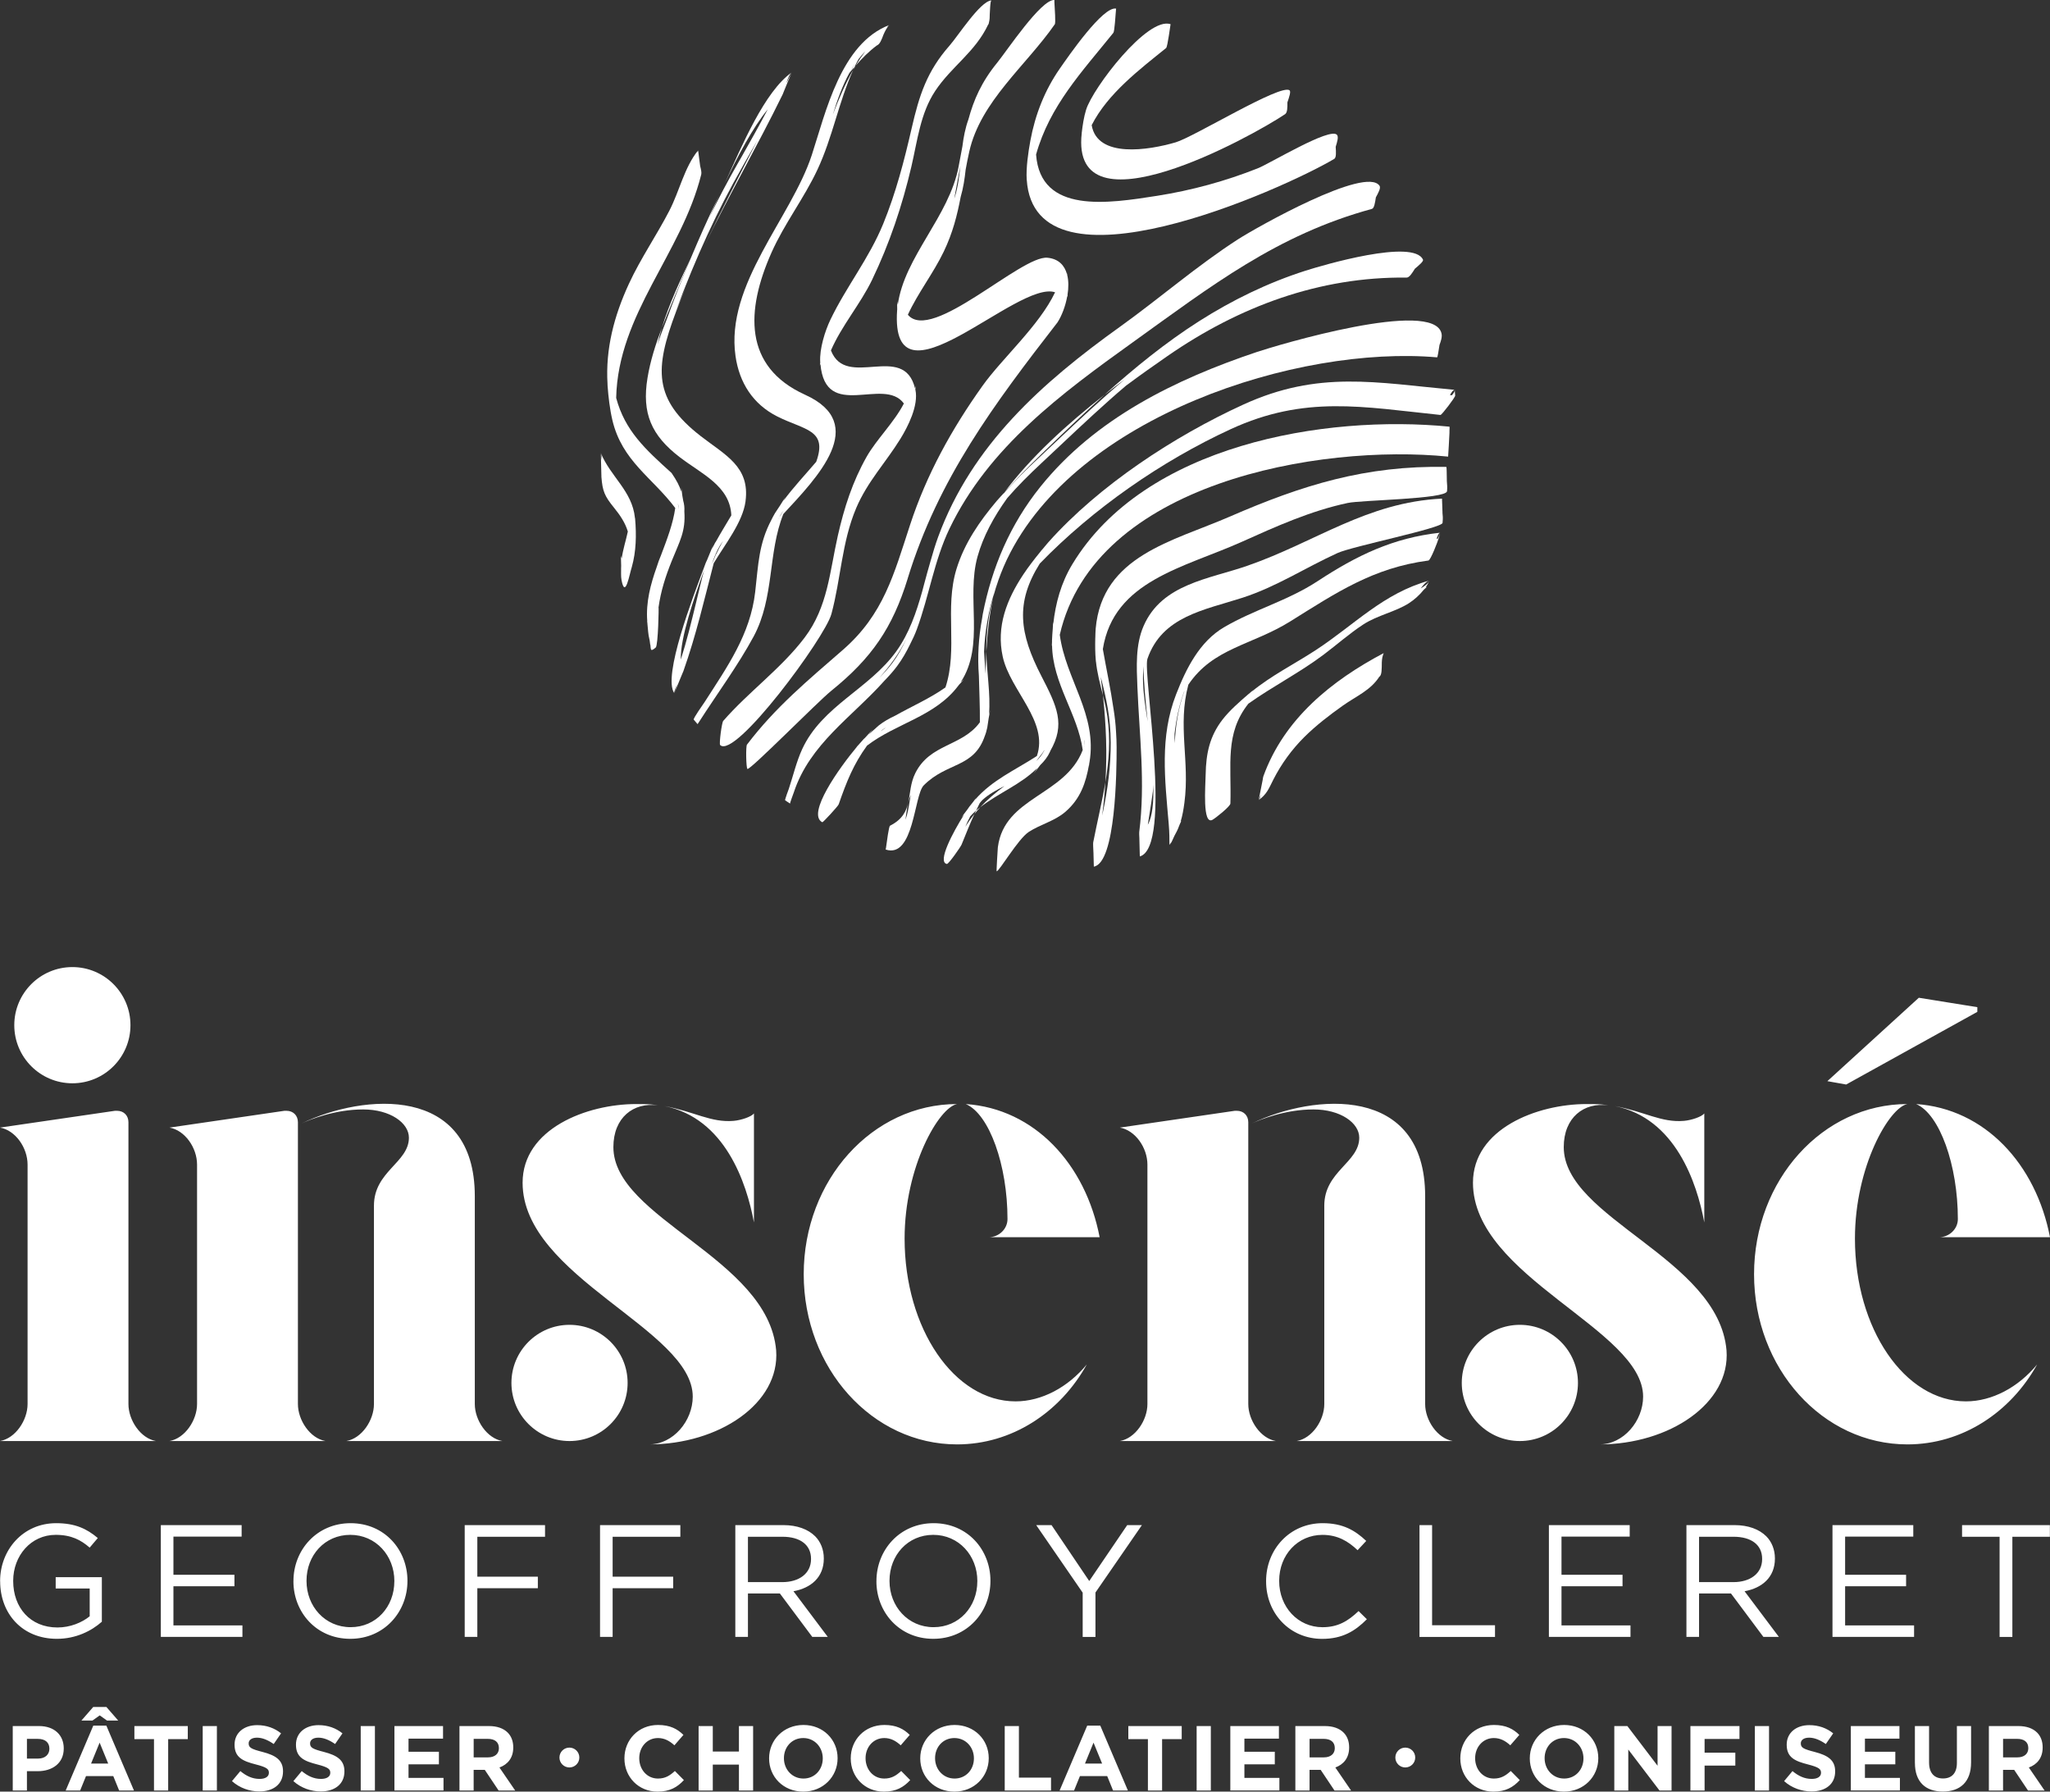 <?xml version="1.0" encoding="UTF-8"?>
<svg id="Calque_1" data-name="Calque 1" xmlns="http://www.w3.org/2000/svg" viewBox="0 0 829.65 724.96">
  <rect x="0" y="0" width="829.65" height="724.96" fill="#333333" stroke="none"/>
  <defs>
    <style>
      .cls-1 {
        fill: #fff;
      }
    </style>
  </defs>
  <path class="cls-1" d="M.04,639.87v-.13c0-12.41,9.11-23.4,22.68-23.4,7.63,0,12.34,2.2,16.86,6.01l-3.29,3.88c-3.49-3.04-7.37-5.17-13.76-5.17-10.02,0-17.19,8.47-17.19,18.55v.13c0,10.79,6.92,18.8,17.91,18.8,5.17,0,9.95-2,13.05-4.53v-11.24h-13.76v-4.59h18.68v18.03c-4.2,3.75-10.54,6.92-18.16,6.92-14.21,0-23-10.34-23-23.27M65.09,617.12h32.7v4.65h-27.6v15.45h24.69v4.65h-24.69v15.84h27.92v4.65h-33.02v-45.24h0ZM159.6,639.87v-.13c0-10.28-7.5-18.68-17.84-18.68s-17.71,8.28-17.71,18.55v.13c0,10.27,7.5,18.68,17.84,18.68s17.7-8.27,17.7-18.55M118.76,639.87v-.13c0-12.48,9.37-23.4,23.14-23.4s23,10.8,23,23.27v.13c0,12.47-9.37,23.39-23.14,23.39s-23.01-10.8-23.01-23.27M188.07,617.12h32.51v4.72h-27.4v16.16h24.49v4.65h-24.49v19.71h-5.11v-45.24h0ZM242.84,617.12h32.5v4.72h-27.4v16.16h24.5v4.65h-24.5v19.71h-5.1v-45.24h0ZM316.6,640.19c6.79,0,11.63-3.49,11.63-9.31v-.13c0-5.56-4.27-8.92-11.57-8.92h-13.96v18.36h13.9ZM297.6,617.12h19.45c5.55,0,10.01,1.68,12.86,4.53,2.19,2.2,3.49,5.36,3.49,8.92v.13c0,7.5-5.17,11.89-12.28,13.18l13.89,18.48h-6.27l-13.12-17.58h-12.92v17.58h-5.11v-45.24h0ZM395.54,639.87v-.13c0-10.28-7.5-18.68-17.84-18.68s-17.71,8.28-17.71,18.55v.13c0,10.27,7.5,18.68,17.84,18.68s17.7-8.27,17.7-18.55M354.7,639.87v-.13c0-12.48,9.37-23.4,23.14-23.4s23,10.8,23,23.27v.13c0,12.47-9.37,23.39-23.14,23.39s-23.01-10.8-23.01-23.27M438.17,644.46l-18.81-27.34h6.21l15.25,22.62,15.37-22.62h5.95l-18.8,27.27v17.97h-5.17v-17.9h0ZM512.4,639.87v-.13c0-12.8,9.56-23.4,22.88-23.4,8.21,0,13.12,2.91,17.64,7.18l-3.49,3.75c-3.81-3.62-8.08-6.2-14.22-6.2-10.02,0-17.52,8.14-17.52,18.55v.13c0,10.47,7.56,18.68,17.52,18.68,6.2,0,10.27-2.39,14.61-6.53l3.36,3.3c-4.72,4.78-9.89,7.95-18.1,7.95-13.06,0-22.68-10.28-22.68-23.27M574.48,617.12h5.1v40.52h25.46v4.72h-30.56v-45.24ZM626.85,617.12h32.7v4.65h-27.6v15.45h24.7v4.65h-24.7v15.84h27.92v4.65h-33.02v-45.24h0ZM701.52,640.19c6.79,0,11.63-3.49,11.63-9.31v-.13c0-5.56-4.27-8.92-11.57-8.92h-13.96v18.36h13.9ZM682.52,617.12h19.45c5.55,0,10.01,1.68,12.86,4.53,2.19,2.2,3.49,5.36,3.49,8.92v.13c0,7.5-5.17,11.89-12.28,13.18l13.89,18.48h-6.27l-13.12-17.58h-12.92v17.58h-5.11v-45.24h.01ZM741.62,617.12h32.7v4.65h-27.59v15.45h24.68v4.65h-24.68v15.84h27.91v4.65h-33.02v-45.24h0ZM794.06,617.12v4.72h15.19v40.52h5.17v-40.52h15.18v-4.72h-35.54ZM254,559.59c0,12.99-10.53,23.51-23.51,23.51s-23.51-10.53-23.51-23.51,10.53-23.51,23.51-23.51,23.51,10.53,23.51,23.51"/>
  <path class="cls-1" d="M63.14,583.1H0c6.26-1.09,11.16-8.44,11.16-14.97v-96.89c0-6.81-4.9-13.88-11.16-14.97l46.54-6.8h.82c2.72,0,4.62,1.9,4.62,4.63v114.04c0,6.53,4.9,13.88,11.16,14.97M203.32,583.1h-63.14c6.26-1.09,11.16-8.43,11.16-14.97v-80.29c0-13.88,14.15-17.42,14.15-27.49,0-5.99-7.62-11.43-18.51-11.43-11.43,0-21.5,4.08-25.04,5.71,25.31-12.25,70.22-15.79,70.22,29.4v84.1c0,6.53,4.9,13.88,11.16,14.97M120.57,503.62v64.51c0,6.53,4.9,13.88,11.16,14.97h-63.14c6.26-1.09,11.16-8.43,11.16-14.97v-96.89c0-6.81-4.9-13.88-11.16-14.97l46.54-6.8h.81c2.72,0,4.63,1.9,4.63,4.63v49.54-.02h0ZM268.93,447.56c11.97,2.18,18.78,6.8,28.03,5.98,2.99-.27,7.08-1.63,8.17-2.99v44.09c-2.99-16.06-11.71-42.18-36.2-47.08M262.66,584.46c9.8,0,17.7-9.52,17.7-19.33,0-27.22-68.86-48.44-68.86-86.55,0-21.77,25.86-31.84,46-31.84,3.27,0,5.98,0,8.71.54-9.8-1.36-17.97,4.9-17.97,16.88,0,28.85,62.6,44.91,65.87,82.2,1.63,21.5-23.14,38.1-51.44,38.1M390.87,446.74c27.77,1.9,48.45,24.22,54.16,53.89h-44.91c4.09,0,7.62-3.27,7.62-7.35,0-21.77-7.34-42.46-16.87-46.54M439.86,552.07c-10.88,19.6-30.48,32.39-52.53,32.39-34.3,0-62.06-30.76-62.06-68.86s27.76-68.86,62.06-68.86c-7.35,1.36-21.23,25.31-21.23,54.44,0,36.47,20.14,65.87,44.91,65.87,10.61,0,21.23-5.72,28.85-14.97M587.93,583.1h-63.14c6.26-1.09,11.16-8.43,11.16-14.97v-80.29c0-13.88,14.15-17.42,14.15-27.49,0-5.99-7.62-11.43-18.51-11.43-11.43,0-21.5,4.08-25.04,5.71,25.31-12.25,70.22-15.79,70.22,29.4v84.1c0,6.53,4.9,13.88,11.16,14.97M505.19,503.62v64.51c0,6.53,4.9,13.88,11.16,14.97h-63.14c6.26-1.09,11.16-8.43,11.16-14.97v-96.89c0-6.81-4.9-13.88-11.16-14.97l46.54-6.8h.81c2.72,0,4.63,1.9,4.63,4.63v49.54-.02h0ZM775.48,446.74c27.77,1.9,48.45,24.22,54.17,53.89h-44.91c4.08,0,7.62-3.27,7.62-7.35,0-21.77-7.35-42.46-16.88-46.54M747.17,438.84l-7.62-1.36,37.01-33.75,23.68,3.81v1.9l-53.07,29.39h0ZM824.47,552.07c-10.88,19.6-30.48,32.39-52.53,32.39-34.3,0-62.06-30.76-62.06-68.86s27.76-68.86,62.06-68.86c-7.35,1.36-21.23,25.31-21.23,54.44,0,36.47,20.14,65.87,44.91,65.87,10.61,0,21.23-5.72,28.85-14.97M52.8,414.83c0,12.99-10.53,23.51-23.51,23.51s-23.51-10.53-23.51-23.51,10.53-23.51,23.51-23.51,23.51,10.53,23.51,23.51M653.54,447.56c11.97,2.18,18.78,6.8,28.03,5.98,2.99-.27,7.08-1.63,8.17-2.99v44.09c-2.99-16.06-11.71-42.18-36.2-47.08M647.28,584.46c9.8,0,17.7-9.52,17.7-19.33,0-27.22-68.86-48.44-68.86-86.55,0-21.77,25.86-31.84,46-31.84,3.27,0,5.99,0,8.71.54-9.8-1.36-17.97,4.9-17.97,16.88,0,28.85,62.6,44.91,65.87,82.2,1.63,21.5-23.14,38.1-51.44,38.1"/>
  <path class="cls-1" d="M638.61,559.59c0,12.99-10.53,23.51-23.51,23.51s-23.51-10.53-23.51-23.51,10.53-23.51,23.51-23.51,23.51,10.53,23.51,23.51"/>
  <g>
    <path class="cls-1" d="M266.49,245.93c.94-6.79,2.83-12.64,5.4-19.03,3.19-7.92,5.64-11.86,5.07-19.93v-.08s.01.02.02.03c0-.04,0-.08-.01-.11.08-1.4-.06-2.79-.46-4.18-.1-.7-.22-1.36-.35-1.98-.15-1.1-.29-2.19-.43-3.29.05.53-.02,1.06,0,1.59-.72-2.34-1.86-4.5-3.94-7.56-10.68-9.65-18.86-17.09-22.42-30.38.76-34.04,26.43-58.33,34.43-90.42.19-.75-.08-2.02-.44-3.4-.06-.49-.13-.98-.19-1.47-.21-1.62-.42-3.25-.64-4.87-.08.32-.19.62-.27.94.02-.39.09-.72.27-.94-5.56,6.83-7.52,16.42-11.61,24.35-5.2,10.07-11.67,19.38-16.42,29.69-5.96,12.93-9.49,26.23-8.63,40.48,0-.04,0-.07-.02-.1,0,.05,0,.11.02.16,0,.2,0,.41.02.61.32,4.49.93,9.67,1.95,13.98,3.93,16.6,16.16,23.17,25.44,35.54-.9,6.39-3.32,12.64-5.72,19-.69,1.63-1.29,3.24-1.77,4.83-2.5,7.03-4.44,14.26-3.84,22-.02-.04-.04-.07-.06-.11.04.29.08.58.11.87.02.19.01.38.04.57.22,1.91.27,4.05.77,5.9.05.18.07.34.11.52.08.63.16,1.26.25,1.89,0-.09.02-.17.03-.25.23,2.17,0,3.08,2.18,1.23,1-.85,1.28-17.09,1.13-16.05l-.02-.03h0ZM274.67,206.2c-.08-.69-.13-1.35-.26-2.08-.03-.15-.03-.33-.05-.49.21.85.32,1.7.31,2.57Z"/>
    <path class="cls-1" d="M276.57,271.58c5.09-14.32,8.47-29.02,12.28-43.69,4.55-7.62,11.74-16.58,12.87-25.02v-.1c.02-.05.04-.09.06-.14-.02.03-.04.07-.05.1,1.8-13.93-8.2-18.56-18.1-26.23-19.25-14.92-18.77-27.19-10.04-50.36,1.31-3.53,2.72-6.98,4.16-10.41-1.51,3.49-2.98,7.02-4.4,10.57,8.36-22.39,17.07-41.32,27.31-59.18l1.28-2.27c1.5-2.61,3.02-5.28,4.55-7.98-7.29,14.16-14.57,28.23-21.37,42.59,9.94-20.64,21.34-40.2,31.54-61.08s.05-.1.08-.15c.13-.26.26-.61.39-.99.45-1.1.91-2.21,1.36-3.31.01-.03.03-.05.04-.08.6-1.46,1.2-2.93,1.8-4.39-.69,1.41-1.4,2.8-2.09,4.21.6-1.9,1.29-3.74,2.17-4.36-10.95,7.7-20.14,29.6-27.05,44.82,5.17-10.94,11.26-22.46,17.36-29.9-3.54,6.7-7.2,13.28-10.76,19.51l-1.3,2.26c-4.09,7.13-7.94,14.42-11.61,22.03,1.23-2.79,2.57-5.79,4.01-8.95-.32.67-.64,1.34-.94,1.96-3.79,7.67-7.21,15.51-10.53,23.39.02-.03.03-.06.05-.1-3.42,8-6.73,16.39-9.99,25.36-1.28,3.18-2.5,6.45-3.55,9.74.48-2.26,1.08-4.52,1.77-6.79-2.54,6.66-4.7,13.43-5.82,20.29-2.35,14.31,1.56,23.21,12.92,31.97,8.9,6.87,20.49,11.68,21,23.64-2.07,3.5-4.2,6.94-6.16,10.48-.14.22-.3.43-.43.66-.17.29-.29.61-.46.91-.16.3-.3.6-.46.9-.13.26-.27.52-.4.79.24-.68.45-1.29.61-1.79-.42,1.02-.84,2.04-1.26,3.07l-.15.36c-.35.84-.69,1.69-1.04,2.53-.18.45-.43.86-.6,1.32-.16.42-.36.95-.54,1.45-.03.07-.05.13-.08.2,0-.02.02-.03.03-.05-4.5,11.97-16.95,44.3-12.14,51.13-.23-.32.41-1.9,1.2-3.64-.38,1.16-.74,2.32-1.15,3.47.6-1.46,1.21-2.92,1.82-4.38s.03-.08.04-.12l1.47-3.54c.15-.32.26-.57.31-.71h-.01ZM297.36,207.34c.16-.38.31-.76.47-1.14,0,.02,0,.04-.01.06-.13.37-.3.72-.45,1.08h0ZM283.53,236.3c-.62,2.54-1.24,5.06-1.83,7.56-1.91,7.88-3.78,15.53-6.17,23.02-.27-8.69,5.38-25.05,9.48-36.28-.53,1.9-1.02,3.81-1.48,5.7h0ZM288.55,227.21c-.15.35-.31.69-.46,1.05.85-2.58,1.87-5.1,3.24-7.42.4-.67.85-1.34,1.3-1.99-1.03,1.84-2,3.74-2.92,5.68l.12-.45c-.43,1.05-.86,2.09-1.28,3.14h0Z"/>
    <path class="cls-1" d="M279.59,104.43c-4.06,8.53-8.74,18.35-11.72,28.21,2.73-7.18,5.9-14.24,8.74-21.15.97-2.37,2-4.71,2.99-7.07h0ZM279.9,110.8c-.72,1.64-1.45,3.27-2.15,4.92.71-1.64,1.42-3.29,2.15-4.92ZM281.91,106.3c-.68,1.49-1.34,3-2.01,4.51.66-1.51,1.33-3.01,2.01-4.51ZM285.13,99.46c-1.09,2.27-2.16,4.55-3.21,6.84,1.05-2.29,2.13-4.57,3.21-6.84ZM291.06,79.07c.74-1.54,1.5-3.2,2.3-4.95-.79,1.67-1.56,3.33-2.3,4.95ZM336.46,248.51c3.87-14.29,4.19-29.11,10.06-42.95,4.55-10.71,11.96-18.39,17.9-28.03,2.95-4.79,7.42-13.42,6.05-19.82,0-.04-.02-.08-.03-.12.07-.54.14-1.08.2-1.63-.07.41-.23.79-.32,1.19-4.6-18.86-27.89.63-34.03-15.36,4.3-9.96,11.94-18.78,16.64-28.54,7.08-14.71,12.21-30.03,15.93-45.91,2.42-10.35,3.61-21.5,9.64-30.56,6.61-9.93,16.17-15.69,21.43-26.86.15-.01.25-.44.35-1.01.25-.98.29-2.05.28-3.15.11-1.89.2-3.87.37-4.88.07-.24.14-.48.24-.71-4.54.43-13.38,14.3-16.91,18.32-9.15,10.4-12.25,20.09-15.31,33.45-3.02,13.15-6.36,26.03-11.48,38.57-5.72,14.03-15,25.5-21.41,38.89-2.14,4.47-4.45,11.74-4.11,17.11,0,.06.01.1.02.16-.05.42-.11.85-.16,1.27.06-.24.16-.46.22-.7,2.03,23.42,25.65,4.94,33.78,16.03-3.95,7.66-11.13,14.59-15.07,21.54-5.73,10.13-9.1,20.65-11.66,31.96-3.31,14.6-4.03,28.79-13.44,41.23-9.45,12.49-22.67,21.91-32.95,33.72-.58.66-1.71,9.27-1.24,9.74,5.99,5.99,42.45-43.5,45.01-52.95h0ZM345.29,28.29c.32-.57.63-1.14.97-1.71-.16.18-.32.37-.47.55-.18.38-.33.77-.5,1.15h0Z"/>
    <path class="cls-1" d="M317.04,207.97c13.66-14.75,34.89-36.41,8.8-48.23-25.15-11.4-23.94-34.28-13.61-57.53,5.22-11.73,13.14-21.93,18.57-33.51,6.18-13.17,8.56-27.24,14.49-40.41-3.3,5.77-5.89,11.85-8.25,18.1,1.83-5.95,3.96-11.87,6.73-16.91.62-.83,1.35-1.55,2.02-2.34.51-1.09,1.11-2.16,1.68-3.23.87-1.1,1.78-2.16,2.75-3.17-1.41,1.89-2.73,3.84-3.95,5.85,2.59-2.99,5.37-5.79,8.57-8.18,1.27-.48,1.98-2.43,2.69-4.34.68-1.51,1.37-3.01,2.5-3.99-.41.36-.76.73-1.16,1.09.34-.5.7-.92,1.16-1.09-19.71,7.39-25.84,35.37-31.5,52.67-8.33,25.44-35.04,52.33-30.86,81.36,1.55,10.78,7.07,19.44,16.85,24.38,11.06,5.59,20.55,5.25,15.81,18.37-4.51,5.31-9.26,10.3-13.34,15.87.28-.53.53-1.07.84-1.6-.73,1.17-1.46,2.34-2.2,3.51-.32.47-.63.94-.94,1.42-.74,1.04-1.39,2.11-1.95,3.2,0,0-.02.03-.03.04h.01c-.16.3-.32.62-.47.93-5.21,9.86-5.33,18.07-6.62,29.3-1.97,17.2-11.35,30.34-20.46,44.54-.46.71-4.76,6.72-4.41,7.13.52.6,1.04,1.21,1.56,1.81,0,0,.91-1.39.79-1.2,6.78-10.59,15.68-22.73,21.87-34.22,8.51-15.8,5.71-33.83,12.06-49.62h0ZM315.26,209.48c-.08.14-.15.29-.23.43l-.21.33c.66-1.27,1.39-2.51,2.3-3.69,0,0,.01,0,.01-.02-.43.68-.85,1.36-1.28,2.04-.19.31-.42.58-.61.9h.02ZM331.26,186.7s.02-.03.03-.05c-.01.02-.02.03-.03.05ZM314.41,211.07c.08-.17.16-.34.25-.51l.05-.05c-.1.19-.2.37-.3.56ZM344.04,28.97c.68-1.2,1.39-2.36,2.15-3.44,0,0,.01-.02.02-.03-.72,1.16-1.45,2.31-2.17,3.47h0ZM367.36,234.04c12.41-40.41,35.02-70.6,60.63-103.61,1.69-2.61,3.23-6.58,3.94-10.63.03.09.08.14.12.23,0-.26,0-.52-.01-.77.44-2.8.47-5.61-.14-8.04,0-.34-.01-.67-.02-1.01,0,.27-.05.52-.05.79-.97-3.56-3.34-6.25-7.9-6.71-10.65-1.08-46.91,34.62-56.51,23.07,4.05-8.81,10.25-16.68,14.49-25.48,3.72-7.72,5.48-14.88,6.88-22.19,1.06-3.62,1.62-7.34,2.01-11.02.44-2.4.91-4.84,1.48-7.36,4.56-20.32,23.04-34.81,34.61-51.49.4-.58-.03-6.37-.16-8.76,0-.35-.01-.71-.02-1.06-5.37-.33-19.41,20.82-23.03,25.24-6.48,7.92-9.62,15.19-11.76,23.1-1.28,3.53-1.97,7.21-2.43,10.9-.5,2.63-.99,5.32-1.54,8.21-3.84,20.16-21.98,36.54-24.6,55.87-.1-.44-.22-.86-.3-1.34l.06,3.27c0,.11-.03.22-.04.33-2.92,42.43,48.59-12.43,63.93-7.31-6.37,13.47-21.45,26.75-29.33,37.8-12.51,17.54-22.65,35.84-29.37,56.35-6.55,19.97-10.69,36.17-27.14,50.51-14.19,12.36-27.34,23.21-38.86,38.39-.51.67-.36,9.36.18,9.82.91.79,28.37-27.12,33.9-31.58,16.37-13.22,24.84-25.47,31-45.54l-.02.02h0ZM388.65,67.16c-.43,4.24-.96,8.53-2.24,12.6-.06.18-.13.35-.19.52.84-4.34,1.56-8.7,2.43-13.12Z"/>
    <path class="cls-1" d="M357.86,275.52c1.85-1.9,3.62-3.86,5.21-5.99,2.07-2.79,3.78-5.78,5.27-8.87,1.01-1.96,1.95-3.97,2.74-6.12,4.93-13.38,6.99-27.71,13.18-40.61,15.82-32.97,45.29-54.7,74.19-75.43,31.72-22.75,58.32-43.5,96.79-53.98.9-.25,1.25-2.45,1.58-4.66,1.04-1.9,2.07-3.81,1.5-4.67-5.5-8.2-49.89,16.9-57.22,21.6-16.57,10.66-31.81,23.94-47.84,35.43-31.47,22.54-59.91,47.8-73.56,84.97-1.15,3.14-2.12,6.37-3.04,9.63-.92,3.15-1.8,6.32-2.63,9.44-.26.98-.52,1.97-.78,2.96-2.42,8.61-5.28,17.02-10.48,24.28-10.94,15.27-30.07,22.13-38.13,39.65-2.3,5-3.65,10.77-5.39,16.01-.11.32-1.71,4.54-1.5,4.68l1.97,1.31c-.1-.07,1.57-4.59,1.59-4.65,6.46-19.48,23.46-30.34,36.54-44.96v-.02h.01ZM366.76,258.63c-1.54,3.35-3.32,6.57-5.53,9.53-1.62,2.18-3.46,4.18-5.38,6.13,4.21-4.69,8-9.78,10.9-15.66h.01ZM367.73,256.47c-.1.24-.2.49-.31.73.11-.24.2-.49.31-.73Z"/>
    <path class="cls-1" d="M387.83,277.49c.07-.1.13-.2.2-.3.69-.76,1.38-1.52,2.08-2.27-.42.41-.89.74-1.32,1.13,9.88-14.92,2.13-34.05,6.84-50.89,2.25-8.05,6.5-15.98,12.02-23.63,4.32-5.02,9.07-9.68,13.87-14.17,2.52-2.36,5-4.69,7.49-7.03,8.94-8.42,17.64-16.59,26.69-24.27,5.92-4.4,11.65-8.44,16.83-12.02,28.9-19.98,61.37-32.12,96.74-31.72,1.1.01,2.22-1.77,3.32-3.56,1.8-1.52,3.59-3.05,3.31-3.68-3.83-8.59-40.49,2.2-47.57,4.46-15.16,4.84-29.6,11.87-43.02,20.41-13.64,8.68-26.22,18.94-38.29,29.77,2.72-2.13,5.43-4.19,8.12-6.18-9.42,7.95-18.44,16.41-27.72,25.13-2.47,2.33-4.97,4.67-7.47,7.03-4.82,4.49-9.58,9.16-13.93,14.19.13-.17.25-.35.38-.52-1,1.12-2.06,2.19-3.03,3.34-6.94,8.23-13.07,17.09-16.27,27.51-4.91,16,.66,32.44-4.47,47.94-6.34,4.48-13.53,7.59-20.33,11.42-2.41,1.13-4.69,2.4-6.67,3.98-.54.43-1,.92-1.52,1.37-.87.69-1.68,1.49-2.51,2.25.81-1.06,1.41-1.81,1.61-2.04-1.05,1.14-2.1,2.29-3.15,3.43l-.12.12c-.13.14-.29.24-.42.38-.55.58-1.26,1.39-2.06,2.32-.26.28-.52.57-.78.85.06-.06.13-.11.19-.16-7.09,8.49-20.59,27.27-14.08,30.64.25.13,6.37-6.49,6.63-7.25,3.24-9.31,6.04-16.31,11.48-23.77,11.89-9.11,27.47-11.7,36.9-24.2h.03ZM358.52,294.43c-.69.48-1.4.94-2.08,1.46.22-.18.4-.38.62-.56.26-.21.57-.37.84-.57.21-.11.41-.22.62-.33Z"/>
    <path class="cls-1" d="M420.85,184.36c8.57-8.3,17.24-16.63,26.18-24.65-15.07,11.79-30.13,25.5-40.62,39.64,4.62-5.18,9.47-10.18,14.45-14.99h-.01ZM398.61,297.68c.18-.44.33-.9.47-1.36v.02-.05c.38-1.25.64-2.55.78-3.9.1-.59.19-1.17.26-1.75.2-1.1.4-2.2.61-3.3-.13.63-.31,1.17-.47,1.74.68-8.47-.96-16.8-1.08-25.45-.16,2.95-.25,5.93-.3,8.95-.22-2.97-.46-5.96-.62-8.91.3-7.96,1.72-16.04,4.16-24-.15.65-.33,1.3-.47,1.95.63-2.42,1.36-4.79,2.2-7.12.3-.81.58-1.62.9-2.42.71-1.8,1.45-3.58,2.28-5.33l.27-.57c27.77-57.81,117.63-86.52,174-81.58.2.02.6-2.55.98-5.04.58-1.6,1.13-3.2.81-4.62-3.21-14.26-66.66,4.79-74.7,7.48-33.01,11.08-65.46,26.9-87.68,54.6-12.24,15.26-19.56,32.51-23.29,51.52-.11.57-.16,1.13-.26,1.7-1.44,7.79-1.9,15.58-1.3,23.18.15,6.26.46,12.51.4,18.85-7.15,9.83-20.18,8.57-26.14,20.6-3.96,7.98-.12,16.1-10.2,21.24-.54.27-1.29,6.5-1.63,8.77-.05.29-.11.59-.16.88,11.46,3.74,11.45-21.97,15.39-25.95,9.47-9.56,20.34-6.9,24.78-20.14h.01ZM366.44,331.72c.48-3.26.72-6.71,2.17-10.12-.18.94-.34,1.89-.5,2.83-.42,2.57-.84,5.07-1.67,7.29Z"/>
    <path class="cls-1" d="M399.19,263.62c.41-7.53,1.22-14.83,2.77-22.01-1.68,6.4-2.69,13.07-2.8,20.06-.01.65.02,1.3.03,1.95h0ZM390.63,334.63c.62-1.5,1.31-2.94,2.06-4.34.77-.8,1.53-1.63,2.35-2.34.48-1,.97-2.01,1.48-3.01.38-.41.68-.86,1.1-1.25,2.52-2.3,5.66-4.04,8.88-5.62-3.74,2.8-6.93,5.48-9.81,8.59,7.47-5.83,16.38-9.16,23.08-15.86-.44.74-.85,1.47-1.41,2.23.89-1.16,1.77-2.32,2.66-3.48,1.59-1.51,2.95-3.24,3.92-5.35.05-.11.06-.21.11-.32,6.21-10.77,2.78-17.99-3.62-30.37-8.88-17.2-10.58-29.6-.63-45.46,21.5-22.21,49.35-41.53,77.27-54.39,30.06-13.84,53.45-9,84.9-5.75.51.05,5.99-7.17,5.95-7.82l-.18-2.34c.05.69-.46,1.43-1.18,2.19-.25-.03-.5-.05-.76-.08.7-1.22,1.37-2.16,1.94-2.11-31.96-2.92-55.07-8-85.61,5.98-27.9,12.77-58.28,32.62-78.82,55.65-.97,1.09-1.88,2.25-2.82,3.37.15-.21.28-.42.43-.63-.34.44-.68.89-1.02,1.33-2.39,2.92-4.7,5.91-6.77,9.02-6.66,10.04-11.02,21.03-8.31,33.29,3.04,13.72,18.64,26.13,13.81,40.15-8.97,5.83-17.95,9.62-24.98,17.64.1-.18.21-.37.28-.52-.46.61-.93,1.22-1.39,1.83-.31.39-.64.76-.93,1.16-.1.13-.2.23-.3.37-.24.33-.5.71-.78,1.13-.81,1.07-1.62,2.13-2.43,3.2.32-.38.69-.68,1.02-1.04-4.39,6.95-10.95,19.2-6.91,19.91.67.12,5.58-6.93,5.94-7.82,1.72-4.23,3.35-8.35,5.22-12.43-1.3,1.61-2.54,3.35-3.76,5.28h.02,0ZM394.25,327.73c.35-.52.75-1.01,1.14-1.5l-1.14,1.5ZM422.65,303.49c-.02.09-.05.19-.07.28-.83,1.62-1.93,3.01-3.22,4.22.6-.79,1.2-1.57,1.8-2.36.23-.32.5-.57.72-.9.05-.08.09-.15.14-.23.08-.11.17-.22.25-.32-.03.02-.05.03-.08.05.16-.25.31-.5.46-.75h0Z"/>
    <path class="cls-1" d="M394.39,329.35c.75-.93,1.52-1.83,2.31-2.69-.55.43-1.12.83-1.66,1.29-.22.47-.44.93-.65,1.4ZM586.64,172.65c-50.73-4.99-123.46,7.39-152.65,55.65-4.6,7.61-6.79,15.74-7.73,24.22-.01-.28-.05-.56-.05-.84-.05.95-.1,1.9-.16,2.85-.13,1.5-.23,3.01-.29,4.53,0,.24.01.48,0,.72l-.09,1.71c.03-.18.07-.34.1-.51.21,15.67,10.44,27.87,12.41,42.51-7.1,18.54-31.66,18.9-34.33,39.28v.06s-.02.07-.02.11c-.1.79-.58,9.63-.51,9.63,1.09.05,8.64-13.07,13.04-15.95,4.73-3.08,10.47-4.37,14.82-8.14,6.13-5.32,8.25-11.71,9.57-19.12,0,.22.01.44,0,.66l.06-.99c.03-.2.08-.38.11-.58,3.27-19.37-9.59-33.43-12.02-51.59,14.04-61.48,104.95-77.33,157.17-72.1.02,0,.53-8.8.54-9.63v-.78c.05-1,.07-1.71.01-1.71h.02,0ZM438.91,304.48c.02-.44.08-.88.09-1.31-.02.44-.05.88-.09,1.31ZM439,302.75c0-.35-.02-.68-.03-1.02,0-.13.02-.26.02-.39,0,.47.02.94,0,1.41h.01ZM438.91,299.35c.02.17.07.34.09.51.04.48,0,.95,0,1.43,0,.03-.02.06-.03.09-.01-.68,0-1.36-.06-2.03Z"/>
    <path class="cls-1" d="M585.38,188.93c-32.7-.62-58.15,7.28-87.84,20.18-22.92,9.96-51.49,15.76-54.11,45.27-.11,1.22-.11,2.5-.15,3.76,0-.05-.01-.09-.02-.14v.4c-.07,2.94-.05,5.91.21,8.75,0,.07.03.14.03.21,0,.15,0,.31.01.46,0-.08.02-.15.02-.23.48,4.69,1.69,9.21,2.83,13.75-.25-2.4-.55-4.86-.87-7.39,2.28,8.78,3.95,16.4,4.03,26.48.06,9.12-1.13,18.91-3.46,29.6.6-4.69,1.02-9.16,1.29-13.5-1.33,8.02-3.29,15.97-4.92,24.32-.09.45.01,2.51.12,4.63v.28c.04,1.64.09,3.27.13,4.91,8.9-1.53,9.25-38.8,9.22-48.37,0-2.02-.09-4.02-.22-6-.17-3.36-.54-6.47-1.03-9.49-1.16-8.07-2.89-16.01-4.32-24.16,4.39-27.72,32.92-32.95,56.17-43.38,13.95-6.26,27.91-12.57,42.96-15.76,5.58-1.19,39.81-1.55,40.16-4.75.15-1.35.06-2.73-.07-4.12-.03-2.69-.07-5.7-.19-5.7h.02Z"/>
    <path class="cls-1" d="M448.14,289.77c-.41-2.85-1.08-5.64-1.77-8.43,1.32,12.4,1.73,23.38.99,35.19,1.43-8.64,2.12-17.37.78-26.76ZM583.79,207.41c-.08-2.68-.2-5.65-.2-5.65-30.47,1.47-50.99,17.52-78.8,27.18-15.52,5.39-34.56,7.32-41.97,24.36-3.32,7.62-2.84,16.47-2.51,24.63.81,19.93,3.27,38.78.74,58.8-.04.3,0,1.23.06,2.39l.06,2.52.12,4.91c.03-.24.07-.47.1-.71-.01.4-.04.7-.1.71,13.41-3.87,1.12-74.22,3.08-79.94,5.93-17.27,23.1-19.77,38.49-24.75,13.78-4.46,25.4-12.15,38.46-18.09,6.05-2.75,42.08-9.99,42.5-12.19.02,0,.03-.24.03-.59.13-1.17.07-2.37-.08-3.58h.02ZM464.64,314.15c0-.29.02-.58.02-.88,0,.29-.02.58-.02.88ZM464.54,333.68c.18-1.19.36-2.37.56-3.59.51-3.16,1.03-6.41,1.47-9.82.11-.89.1-1.79.16-2.68.2,6.97-.3,12.72-2.18,16.1h-.01ZM464.51,292.12c-.84-5.19-1.68-10.51-1.89-15.61-.1-2.52-.01-4.79.16-6.95.08,6.69.87,14.57,1.72,22.55h.01Z"/>
    <path class="cls-1" d="M495.42,253.78c-9.96,5.84-15.36,16.71-19.44,27.18-6.7,17.2-4.52,34.48-3,52.33.69,8.01-.24,9.98,1.01,7.43-.03.16-.04.31-.07.47.48-1.04.96-2.08,1.44-3.11.14-.26.23-.45.39-.73.73-1.29,1.25-2.55,1.7-3.8.2-.42.39-.85.59-1.27-.08.03-.11.02-.19.04.7-2.32,1.12-4.71,1.49-7.51,2.24-16.9-2.86-31.07,1.59-47.75,10.01-14.92,25.74-15.95,41.25-25.62,18.59-11.59,33.51-21.69,55.91-24.63.9-.11,3.83-7.85,4.12-8.92.21-.78.41-1.56.62-2.34-.22.82-.56,1.61-.94,2.39-.16.02-.32.05-.48.08.43-1.35.87-2.41,1.42-2.47-19.05,2.07-33.71,9.2-49.54,19.58-12.21,8.01-25.62,11.47-37.86,18.65h-.01ZM480.21,277.31c.2-.47.41-.91.62-1.37-.18.4-.38.8-.55,1.2-.02.05-.05.11-.07.16h0ZM475.43,300.74c-.07-1.28-.09-2.55-.08-3.81.74-6.39,2.01-12.02,3.82-16.98.05-.1.11-.2.16-.3-2.55,7.04-3.55,14.04-3.9,21.08h0ZM415.53,72.72c3.23,49.08,103.81,3.8,124.44-8.42.87-.52.74-2.7.59-4.89.63-2.03,1.25-4.07.51-4.87-2.88-3.13-27.04,11.58-32.02,13.56-13.11,5.2-26.74,8.92-40.67,11.12-19.83,3.11-47.31,7.5-49.07-16.69,5.51-19.7,18.48-33.39,31.29-49.27.47-.59.87-7.25,1.04-9.2l.06-.57c-5.29-1.1-19.26,19.2-22.77,24.24-6.12,8.79-9.97,18.62-11.92,29.14-.88,4.74-1.8,11.14-1.49,15.84h0Z"/>
    <path class="cls-1" d="M437.78,53.79v.18-.02c-4.7,41.95,68.8,1.33,82.3-7.75.96-.65.96-2.71.94-4.78.75-2.19,1.49-4.39.87-4.87-3.54-2.77-38.71,18.88-46.08,21.04-10.97,3.22-31.72,6.54-34-6.95,6.45-12.72,19.35-22.52,30.12-31.2.63-.51,1.75-9.67,1.81-9.65-9.29-3.24-31.45,25.77-34.19,34.62-.91,2.93-1.42,6.35-1.77,9.39h0ZM256.96,209.59v-.24.17c-1.12-10.89-9.85-16.58-13.82-26.25.32.77.41,1.77.43,2.83-.19-.83-.34-1.69-.41-2.65l.12,4.75v-.02.12c.04,1.41.07,2.81.11,4.22v.4c.44,5.9,1.36,7.89,5.06,12.45,2.59,3.2,4.57,6.16,5.64,9.71-.79,3.69-1.97,7.2-2.48,10.92-.1-.34-.2-.65-.33-1.08.04,1.35.07,2.7.11,4.06,0,.29-.03.57-.03.86.04,1.59-.12,3.34.18,4.91,1.51,7.83,3.23-2.54,4.15-5.29,1.79-6.32,1.91-13.05,1.34-19.6,0-.09-.04-.17-.05-.26h-.03.01ZM254.83,215.33c0-.32-.02-.63-.02-.95.02.31.02.63.02.95ZM574.94,238.15c1.1-1.44,2.2-2.87,3.57-3.24-18.57,5.06-30.32,17.88-45.94,28.1-8.75,5.73-18.02,10.29-26.12,16.95.27-.27.5-.54.78-.82l-1.57,1.42c-.19.16-.39.28-.57.44-3.6,3.13-7.42,6.43-10.33,10.18-5.2,6.73-6.66,13.67-6.82,22.16-.09,4.79-1.36,20.56,2.74,18.4,1.19-.63,7.24-5.43,7.27-6.6.48-15.86-2.32-28.32,7.28-40.41,9.85-6.99,20.66-12.49,30.37-19.77,5.42-4.06,10.49-8.6,16.17-12.3,5.72-3.72,12.98-5.08,18.42-8.57,2.16-1.39,4.34-3.32,6.04-5.48.41-.37.82-.75,1.24-1.12-.16.05-.31.12-.47.17.61-.89,1.12-1.81,1.5-2.76-.53,1.33-2.04,2.29-3.57,3.24h.01Z"/>
    <path class="cls-1" d="M559.6,264.93c.13-.34.3-.61.54-.74-21.31,11.24-40.43,26.68-48.83,49.88-.12.33-.21.87-.29,1.48-.54,2.72-1.08,5.43-1.62,8.16.28-.77.6-1.52.91-2.27-.21,1.09-.48,1.97-.91,2.27,3.29-2.31,4.08-4.6,5.95-8.29,3.21-6.31,7.4-12.07,12.4-17.07,4.79-4.77,10.27-8.98,15.78-12.88,5.31-3.76,11.17-6.13,14.69-11.65,1.08-.57.97-3.34,1.01-5.79.07-1.43.23-2.8.9-3.84-.17.26-.36.49-.54.74h0Z"/>
  </g>
  <g id="intégrer">
    <path class="cls-1" d="M5.15,698.43h10.66c6.22,0,9.99,3.69,9.99,9.02v.07c0,6.04-4.7,9.17-10.54,9.17h-4.36v7.82h-5.74v-26.08h0ZM15.44,711.59c2.87,0,4.55-1.71,4.55-3.95v-.07c0-2.57-1.79-3.95-4.66-3.95h-4.43v7.97h4.55-.01,0ZM37.75,698.25h5.29l11.18,26.27h-6l-2.38-5.85h-11.03l-2.38,5.85h-5.85l11.18-26.27h-.01ZM37.71,690.72h5.36l4.77,5.48h-4.54l-2.94-2.09-2.94,2.09h-4.47l4.77-5.48h-.01ZM43.79,713.6l-3.47-8.46-3.46,8.46h6.93ZM62.33,703.72h-7.94v-5.29h21.61v5.29h-7.94v20.79h-5.74v-20.79h.01ZM82.04,698.43h5.74v26.08h-5.74v-26.08ZM93.88,720.71l3.39-4.06c2.35,1.94,4.81,3.17,7.79,3.17,2.35,0,3.76-.93,3.76-2.46v-.07c0-1.45-.89-2.2-5.25-3.32-5.25-1.34-8.64-2.79-8.64-7.97v-.08c0-4.73,3.8-7.86,9.13-7.86,3.8,0,7.04,1.19,9.69,3.32l-2.98,4.32c-2.31-1.6-4.58-2.57-6.78-2.57s-3.35,1.01-3.35,2.27v.08c0,1.71,1.12,2.27,5.63,3.43,5.29,1.38,8.27,3.28,8.27,7.82v.07c0,5.18-3.95,8.09-9.58,8.09-3.95,0-7.94-1.38-11.07-4.17h0ZM118.73,720.71l3.39-4.06c2.35,1.94,4.81,3.17,7.79,3.17,2.35,0,3.76-.93,3.76-2.46v-.07c0-1.45-.89-2.2-5.25-3.32-5.25-1.34-8.64-2.79-8.64-7.97v-.08c0-4.73,3.8-7.86,9.13-7.86,3.8,0,7.04,1.19,9.69,3.32l-2.98,4.32c-2.31-1.6-4.58-2.57-6.78-2.57s-3.35,1.01-3.35,2.27v.08c0,1.71,1.12,2.27,5.63,3.43,5.29,1.38,8.27,3.28,8.27,7.82v.07c0,5.18-3.95,8.09-9.58,8.09-3.95,0-7.94-1.38-11.07-4.17h-.01ZM145.99,698.43h5.74v26.08h-5.74v-26.08ZM159.63,698.43h19.67v5.1h-13.97v5.29h12.3v5.1h-12.3v5.48h14.16v5.1h-19.86v-26.08h0ZM185.96,698.43h11.92c3.32,0,5.89.93,7.6,2.65,1.45,1.45,2.24,3.5,2.24,5.96v.08c0,4.21-2.27,6.86-5.59,8.08l6.37,9.31h-6.71l-5.59-8.35h-4.51v8.35h-5.74v-26.08h0ZM197.51,711.1c2.79,0,4.4-1.49,4.4-3.69v-.07c0-2.46-1.71-3.73-4.51-3.73h-5.7v7.49h5.81ZM226.42,711.19v-.05c0-2.21,1.81-3.99,4.02-3.99s4.02,1.78,4.02,3.99v.05c0,2.21-1.81,3.99-4.02,3.99s-4.02-1.78-4.02-3.99ZM252.71,711.55v-.07c0-7.41,5.59-13.49,13.6-13.49,4.92,0,7.86,1.64,10.28,4.02l-3.65,4.21c-2.01-1.83-4.06-2.94-6.67-2.94-4.4,0-7.56,3.65-7.56,8.12v.07c0,4.47,3.09,8.2,7.56,8.2,2.98,0,4.81-1.19,6.86-3.06l3.65,3.69c-2.68,2.87-5.66,4.66-10.69,4.66-7.68,0-13.38-5.92-13.38-13.41h0ZM282.73,698.43h5.74v10.32h10.58v-10.32h5.74v26.08h-5.74v-10.47h-10.58v10.47h-5.74v-26.08ZM311.26,711.55v-.07c0-7.41,5.85-13.49,13.9-13.49s13.82,6,13.82,13.41v.07c0,7.41-5.85,13.49-13.9,13.49s-13.82-6-13.82-13.41ZM332.98,711.55v-.07c0-4.47-3.28-8.2-7.9-8.2s-7.82,3.65-7.82,8.12v.07c0,4.47,3.28,8.2,7.9,8.2s7.82-3.65,7.82-8.12ZM344.3,711.55v-.07c0-7.41,5.59-13.49,13.6-13.49,4.92,0,7.86,1.64,10.28,4.02l-3.65,4.21c-2.01-1.83-4.06-2.94-6.67-2.94-4.4,0-7.56,3.65-7.56,8.12v.07c0,4.47,3.09,8.2,7.56,8.2,2.98,0,4.81-1.19,6.86-3.06l3.65,3.69c-2.68,2.87-5.66,4.66-10.69,4.66-7.68,0-13.38-5.92-13.38-13.41h0ZM372.43,711.55v-.07c0-7.41,5.85-13.49,13.9-13.49s13.82,6,13.82,13.41v.07c0,7.41-5.85,13.49-13.9,13.49s-13.82-6-13.82-13.41ZM394.15,711.55v-.07c0-4.47-3.28-8.2-7.9-8.2s-7.82,3.65-7.82,8.12v.07c0,4.47,3.28,8.2,7.9,8.2s7.82-3.65,7.82-8.12ZM406.62,698.43h5.74v20.87h13v5.22h-18.74v-26.08h0ZM440,698.25h5.29l11.18,26.27h-6l-2.38-5.85h-11.03l-2.38,5.85h-5.85l11.18-26.27h0ZM446.03,713.6l-3.47-8.46-3.46,8.46h6.93ZM464.58,703.72h-7.94v-5.29h21.61v5.29h-7.94v20.79h-5.74v-20.79h0ZM484.29,698.43h5.74v26.08h-5.74v-26.08ZM497.92,698.43h19.67v5.1h-13.97v5.29h12.3v5.1h-12.3v5.48h14.16v5.1h-19.86v-26.08h0ZM524.25,698.43h11.92c3.32,0,5.89.93,7.6,2.65,1.45,1.45,2.24,3.5,2.24,5.96v.08c0,4.21-2.27,6.86-5.59,8.08l6.37,9.31h-6.71l-5.59-8.35h-4.51v8.35h-5.74v-26.08h.01ZM535.8,711.1c2.79,0,4.4-1.49,4.4-3.69v-.07c0-2.46-1.71-3.73-4.51-3.73h-5.7v7.49h5.81ZM564.71,711.19v-.05c0-2.21,1.81-3.99,4.02-3.99s4.02,1.78,4.02,3.99v.05c0,2.21-1.81,3.99-4.02,3.99s-4.02-1.78-4.02-3.99ZM591,711.55v-.07c0-7.41,5.59-13.49,13.6-13.49,4.92,0,7.86,1.64,10.28,4.02l-3.65,4.21c-2.01-1.83-4.06-2.94-6.67-2.94-4.4,0-7.56,3.65-7.56,8.12v.07c0,4.47,3.09,8.2,7.56,8.2,2.98,0,4.81-1.19,6.86-3.06l3.65,3.69c-2.68,2.87-5.66,4.66-10.69,4.66-7.68,0-13.38-5.92-13.38-13.41h0ZM619.12,711.55v-.07c0-7.41,5.85-13.49,13.9-13.49s13.82,6,13.82,13.41v.07c0,7.41-5.85,13.49-13.9,13.49s-13.82-6-13.82-13.41ZM640.84,711.55v-.07c0-4.47-3.28-8.2-7.9-8.2s-7.82,3.65-7.82,8.12v.07c0,4.47,3.28,8.2,7.9,8.2s7.82-3.65,7.82-8.12ZM653.32,698.43h5.29l12.22,16.06v-16.06h5.66v26.08h-4.88l-12.63-16.58v16.58h-5.66v-26.08h0ZM684.12,698.43h19.86v5.22h-14.12v5.55h12.44v5.22h-12.44v10.1h-5.74v-26.08h0ZM710.2,698.43h5.74v26.08h-5.74v-26.08ZM722.04,720.71l3.39-4.06c2.35,1.94,4.81,3.17,7.79,3.17,2.35,0,3.76-.93,3.76-2.46v-.07c0-1.45-.89-2.2-5.25-3.32-5.25-1.34-8.64-2.79-8.64-7.97v-.08c0-4.73,3.8-7.86,9.13-7.86,3.8,0,7.04,1.19,9.69,3.32l-2.98,4.32c-2.31-1.6-4.58-2.57-6.78-2.57s-3.35,1.01-3.35,2.27v.08c0,1.71,1.12,2.27,5.63,3.43,5.29,1.38,8.27,3.28,8.27,7.82v.07c0,5.18-3.95,8.09-9.58,8.09-3.95,0-7.94-1.38-11.07-4.17h-.01ZM749.05,698.43h19.67v5.1h-13.97v5.29h12.3v5.1h-12.3v5.48h14.16v5.1h-19.86v-26.08h0ZM774.97,713.34v-14.9h5.74v14.75c0,4.25,2.12,6.45,5.63,6.45s5.63-2.12,5.63-6.26v-14.94h5.74v14.72c0,7.9-4.43,11.77-11.44,11.77s-11.29-3.91-11.29-11.59h-.01ZM804.92,698.43h11.92c3.32,0,5.89.93,7.6,2.65,1.45,1.45,2.24,3.5,2.24,5.96v.08c0,4.21-2.27,6.86-5.59,8.08l6.37,9.31h-6.71l-5.59-8.35h-4.51v8.35h-5.74v-26.08h.01ZM816.47,711.1c2.79,0,4.4-1.49,4.4-3.69v-.07c0-2.46-1.71-3.73-4.51-3.73h-5.7v7.49h5.81Z"/>
  </g>
</svg>